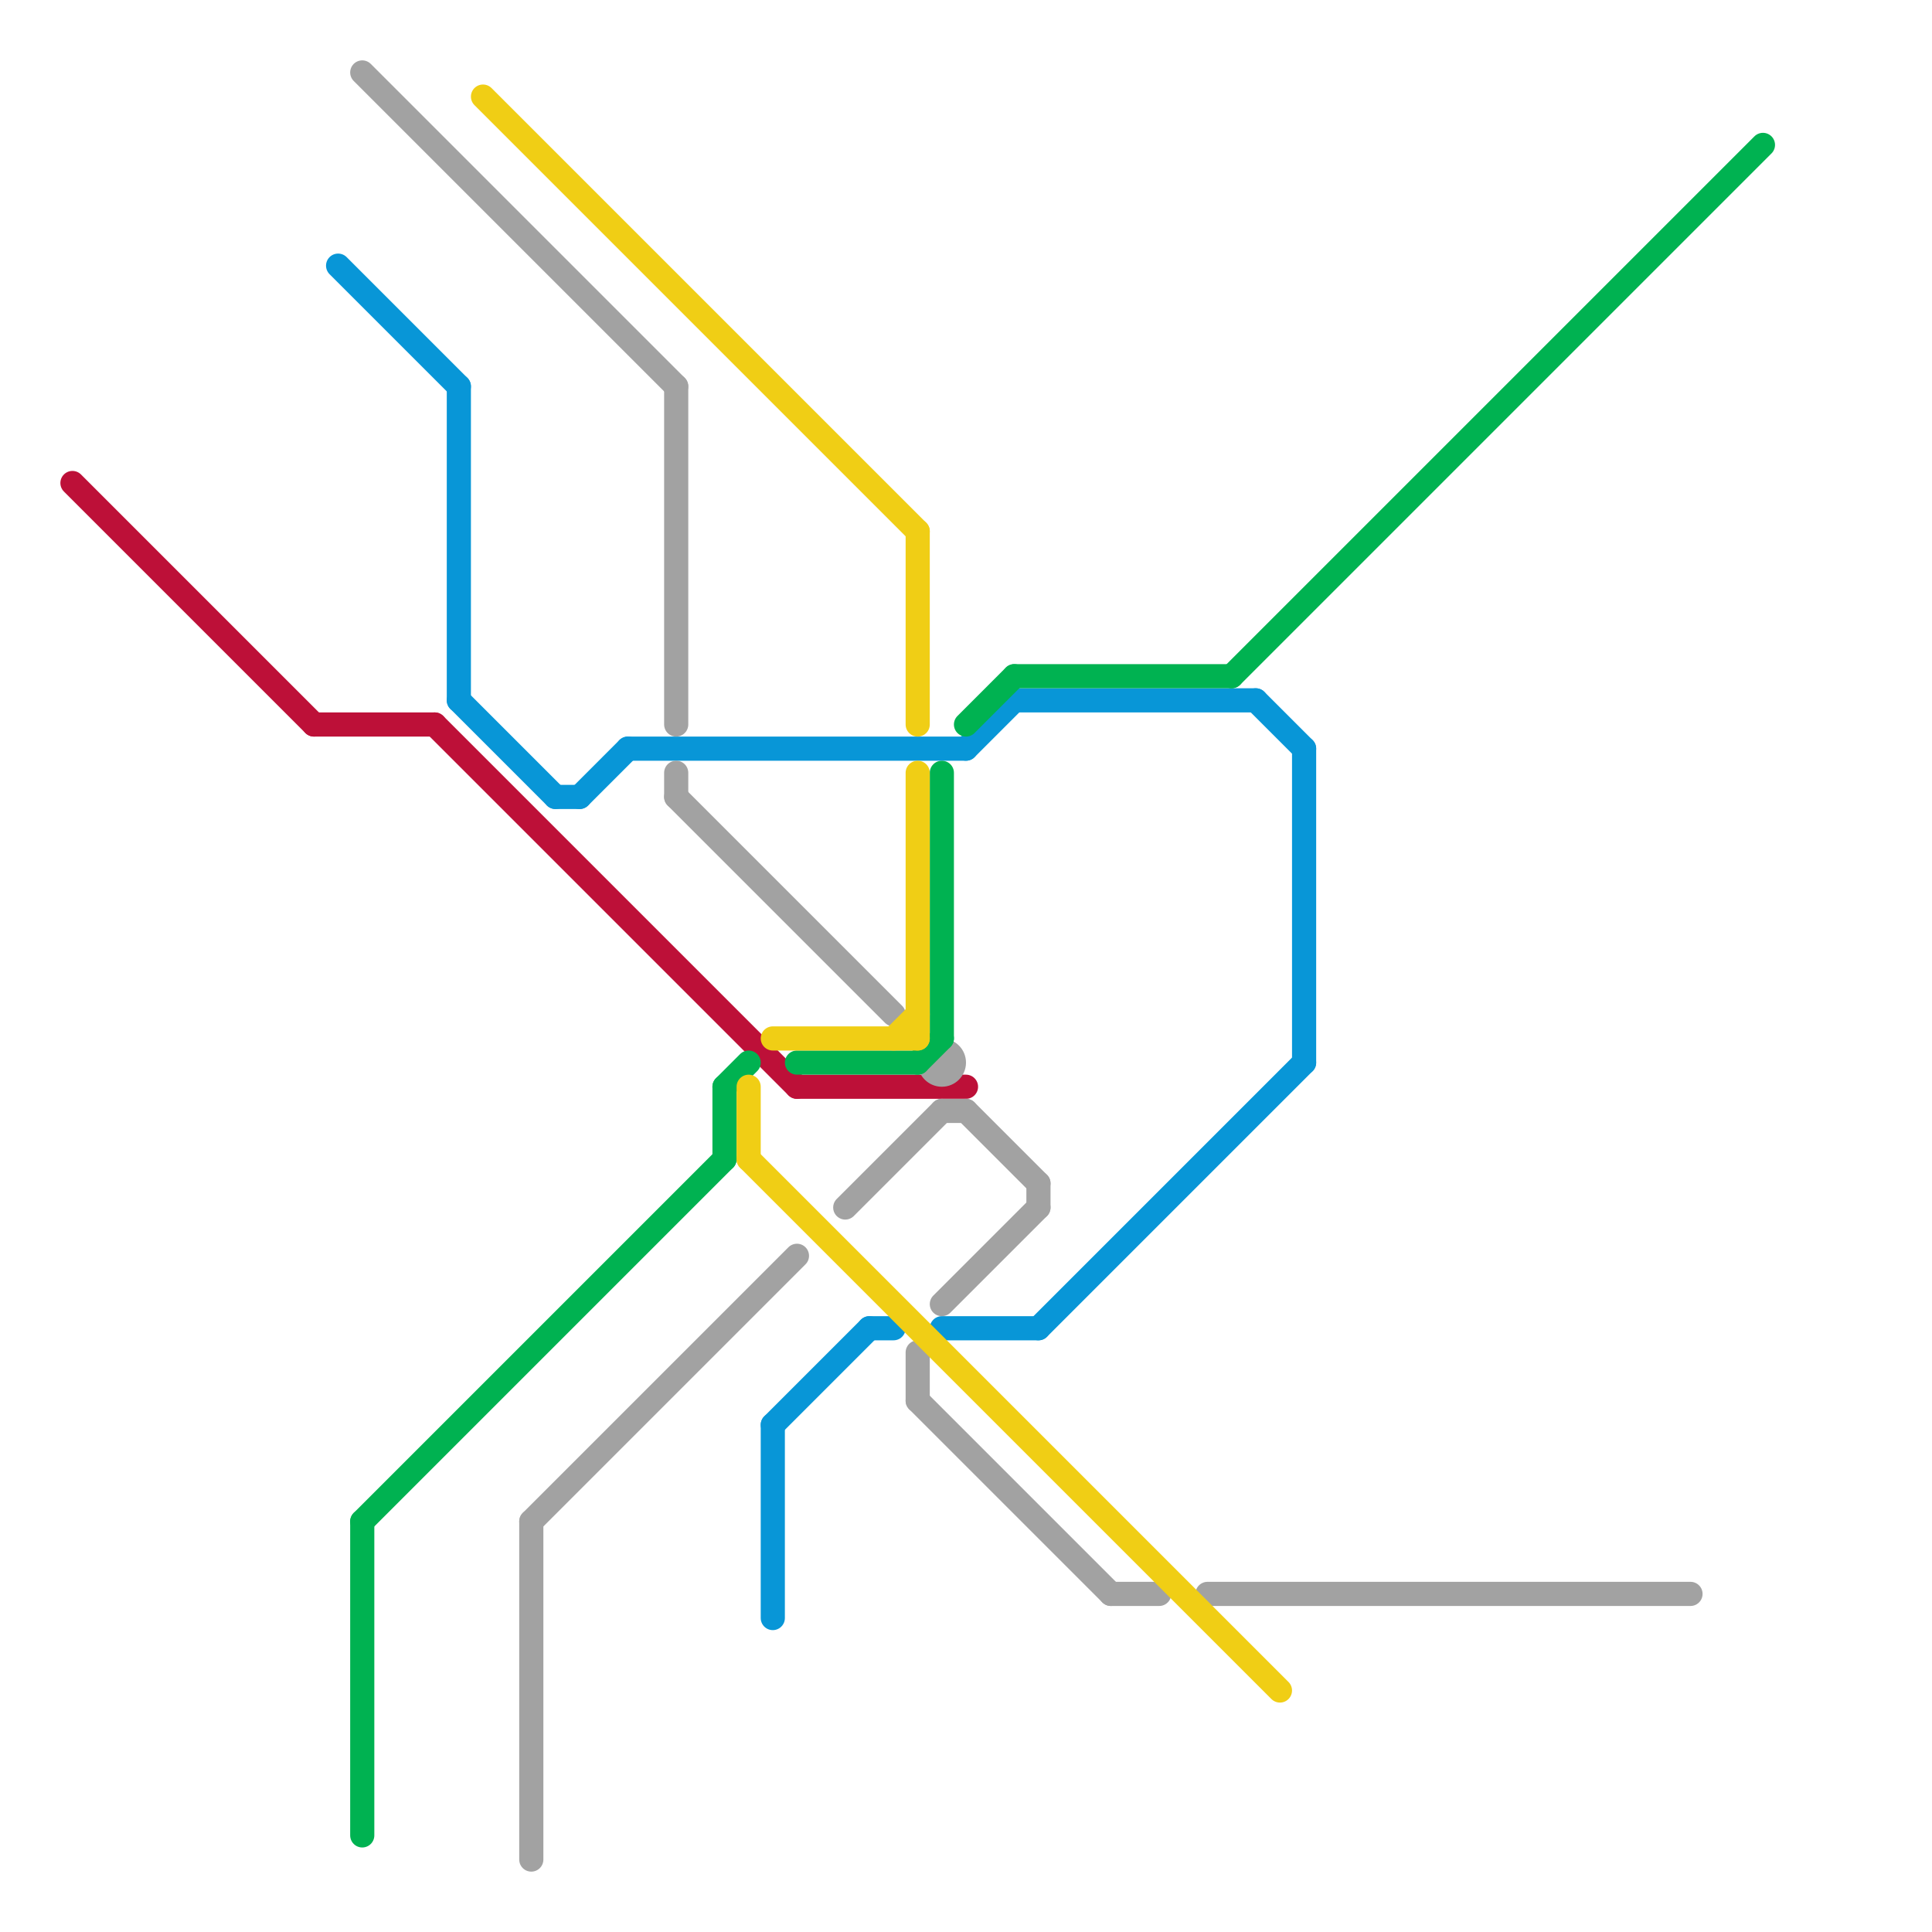 
<svg version="1.1" xmlns="http://www.w3.org/2000/svg" viewBox="0 0 80 80">
<style>text { font: 1px Helvetica; font-weight: 600; white-space: pre; dominant-baseline: central; } line { stroke-width: 1; fill: none; stroke-linecap: round; stroke-linejoin: round; } .c0 { stroke: #bd1038 } .c1 { stroke: #0896d7 } .c2 { stroke: #a2a2a2 } .c3 { stroke: #00b251 } .c4 { stroke: #f0ce15 }</style><defs><g id="wm-xf"><circle r="1.2" fill="#000"/><circle r="0.9" fill="#fff"/><circle r="0.6" fill="#000"/><circle r="0.3" fill="#fff"/></g><g id="wm"><circle r="0.6" fill="#000"/><circle r="0.3" fill="#fff"/></g></defs><line class="c0" x1="18" y1="30" x2="33" y2="45"/><line class="c0" x1="33" y1="45" x2="40" y2="45"/><line class="c0" x1="3" y1="20" x2="13" y2="30"/><line class="c0" x1="13" y1="30" x2="18" y2="30"/><line class="c1" x1="19" y1="16" x2="19" y2="29"/><line class="c1" x1="26" y1="31" x2="40" y2="31"/><line class="c1" x1="39" y1="55" x2="43" y2="55"/><line class="c1" x1="36" y1="55" x2="37" y2="55"/><line class="c1" x1="40" y1="31" x2="42" y2="29"/><line class="c1" x1="52" y1="29" x2="54" y2="31"/><line class="c1" x1="32" y1="59" x2="36" y2="55"/><line class="c1" x1="19" y1="29" x2="23" y2="33"/><line class="c1" x1="14" y1="11" x2="19" y2="16"/><line class="c1" x1="24" y1="33" x2="26" y2="31"/><line class="c1" x1="32" y1="59" x2="32" y2="67"/><line class="c1" x1="54" y1="31" x2="54" y2="44"/><line class="c1" x1="42" y1="29" x2="52" y2="29"/><line class="c1" x1="23" y1="33" x2="24" y2="33"/><line class="c1" x1="43" y1="55" x2="54" y2="44"/><line class="c2" x1="50" y1="66" x2="70" y2="66"/><line class="c2" x1="40" y1="46" x2="43" y2="49"/><line class="c2" x1="28" y1="33" x2="37" y2="42"/><line class="c2" x1="39" y1="54" x2="43" y2="50"/><line class="c2" x1="46" y1="66" x2="48" y2="66"/><line class="c2" x1="39" y1="46" x2="40" y2="46"/><line class="c2" x1="35" y1="50" x2="39" y2="46"/><line class="c2" x1="43" y1="49" x2="43" y2="50"/><line class="c2" x1="38" y1="56" x2="38" y2="58"/><line class="c2" x1="28" y1="32" x2="28" y2="33"/><line class="c2" x1="28" y1="16" x2="28" y2="30"/><line class="c2" x1="22" y1="63" x2="33" y2="52"/><line class="c2" x1="15" y1="3" x2="28" y2="16"/><line class="c2" x1="22" y1="63" x2="22" y2="77"/><line class="c2" x1="38" y1="58" x2="46" y2="66"/><circle cx="39" cy="44" r="1" fill="#a2a2a2" /><line class="c3" x1="38" y1="44" x2="39" y2="43"/><line class="c3" x1="51" y1="28" x2="73" y2="6"/><line class="c3" x1="39" y1="32" x2="39" y2="43"/><line class="c3" x1="30" y1="45" x2="30" y2="48"/><line class="c3" x1="15" y1="63" x2="30" y2="48"/><line class="c3" x1="15" y1="63" x2="15" y2="76"/><line class="c3" x1="30" y1="45" x2="31" y2="44"/><line class="c3" x1="42" y1="28" x2="51" y2="28"/><line class="c3" x1="40" y1="30" x2="42" y2="28"/><line class="c3" x1="33" y1="44" x2="38" y2="44"/><line class="c4" x1="20" y1="4" x2="38" y2="22"/><line class="c4" x1="31" y1="48" x2="53" y2="70"/><line class="c4" x1="37" y1="43" x2="38" y2="42"/><line class="c4" x1="38" y1="32" x2="38" y2="43"/><line class="c4" x1="38" y1="22" x2="38" y2="30"/><line class="c4" x1="31" y1="45" x2="31" y2="48"/><line class="c4" x1="32" y1="43" x2="38" y2="43"/>
</svg>

